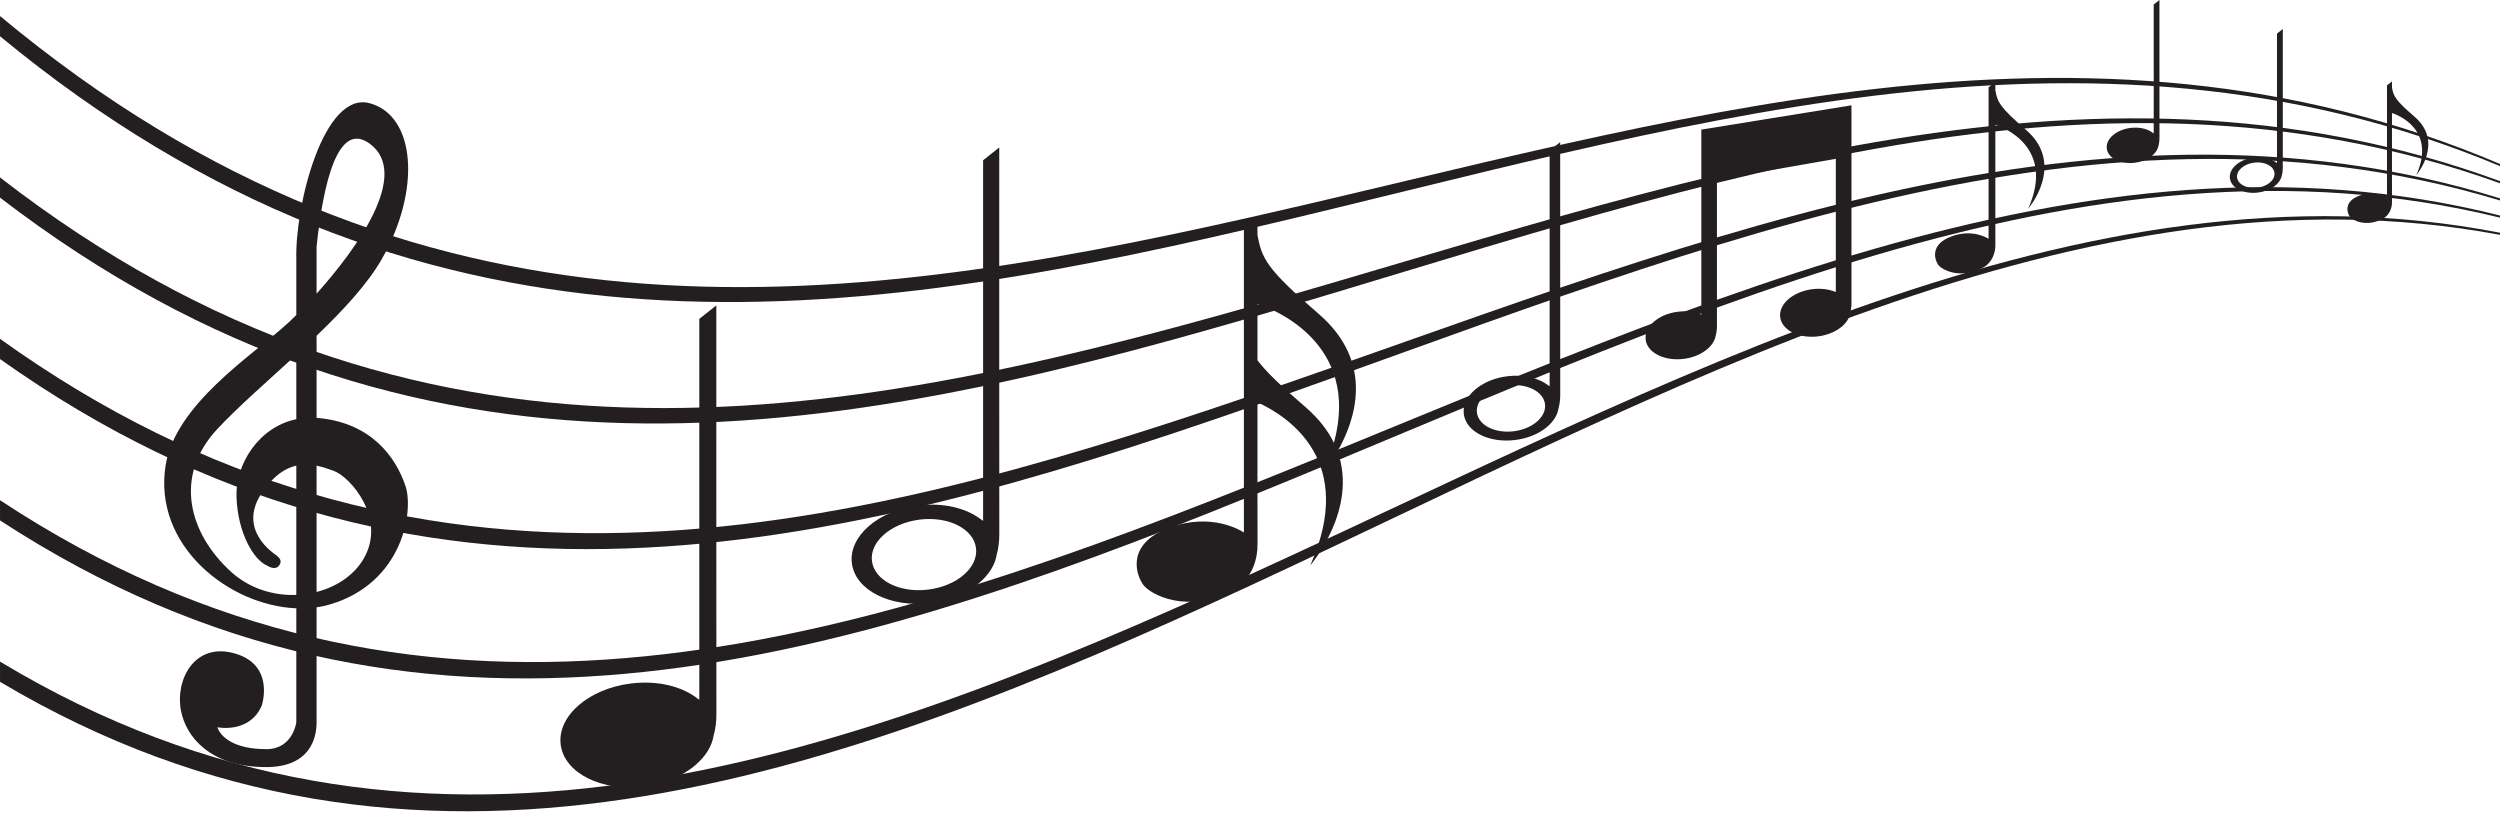 <?xml version="1.0" encoding="UTF-8"?><svg xmlns="http://www.w3.org/2000/svg" xmlns:xlink="http://www.w3.org/1999/xlink" height="129.3" preserveAspectRatio="xMidYMid meet" version="1.0" viewBox="28.9 115.7 396.3 129.3" width="396.3" zoomAndPan="magnify"><defs><clipPath id="a"><path d="M 28 118 L 425.199 118 L 425.199 164 L 28 164 Z M 28 118"/></clipPath><clipPath id="b"><path d="M 28 134 L 425.199 134 L 425.199 183 L 28 183 Z M 28 134"/></clipPath><clipPath id="c"><path d="M 28 140 L 425.199 140 L 425.199 203 L 28 203 Z M 28 140"/></clipPath><clipPath id="d"><path d="M 28 145 L 425.199 145 L 425.199 224 L 28 224 Z M 28 145"/></clipPath><clipPath id="e"><path d="M 28 149 L 425.199 149 L 425.199 245 L 28 245 Z M 28 149"/></clipPath></defs><g><g id="change1_5"><path d="M 86.527 204.297 C 84.988 206.91 82.242 208.73 79.086 209.539 L 79.086 189.516 C 80.078 189.719 80.98 190.051 81.762 190.324 C 84.508 191.305 90.23 197.98 86.527 204.297 Z M 65.512 206.328 C 58.961 200.371 56.297 191.324 63.301 183.762 C 66.543 180.266 71.242 176.195 75.871 171.93 L 75.871 182.152 C 69.793 183.418 66.223 189.43 66.387 194.391 C 66.574 200.266 69.148 204.512 71.297 205.383 C 71.297 205.383 72.711 206.383 73.309 205.055 C 73.504 204.594 73.285 204.18 72.781 203.785 C 72.266 203.398 66.367 199.633 70.527 193.641 C 72.324 191.051 74.152 189.902 75.871 189.508 L 75.871 210.004 C 72.246 210.141 68.453 209.012 65.512 206.328 Z M 87.582 138.531 C 93.957 143.355 85.492 155.109 79.086 162.246 L 79.086 154.77 C 80.145 144.715 82.469 134.66 87.582 138.531 Z M 79.48 181.973 C 79.344 181.961 79.215 181.953 79.086 181.945 L 79.086 168.918 C 83.285 164.891 87.117 160.77 89.363 156.871 C 95.699 145.867 94.805 134.051 87.516 132.066 C 80.23 130.066 75.652 148.172 75.871 156.828 L 75.871 165.633 C 75.172 166.328 74.57 166.898 74.105 167.309 C 68.656 172.16 56.656 179.93 55.148 189.492 C 53.137 202.18 65.172 211.699 75.871 212.129 L 75.871 230.203 C 75.871 230.203 75.324 234.457 71.137 234.457 C 64.199 234.457 63.359 230.984 63.359 230.984 C 63.359 230.984 68.461 232.047 70.398 227.535 C 70.398 227.535 72.547 221.145 66.152 219.293 C 59.77 217.434 56.629 223.43 57.586 228.355 C 58.41 232.586 62.266 237.227 70.914 237.301 C 78.133 237.363 79.086 232.621 79.086 230.203 L 79.086 211.977 C 79.84 211.867 80.574 211.707 81.285 211.492 C 92.766 208.039 94.488 196.742 93.195 192.797 C 91.645 188.102 87.723 182.781 79.48 181.973" fill="#231f20"/></g><g id="change1_6"><path d="M 350.047 136.27 C 345.934 132.719 345.531 131.891 345.203 130.004 L 345.203 128.691 L 344.129 129.539 L 344.129 153.562 C 343.961 153.449 341.594 151.922 338.211 153.188 C 334.699 154.496 335.637 156.996 336.168 157.711 C 336.758 158.496 339.695 160.031 343.238 158.129 C 343.238 158.129 345.234 157.234 345.207 154.422 C 345.199 153.758 345.215 153.457 345.203 150.617 L 345.203 135.473 C 346.352 135.848 354.781 138.977 350.41 148.777 C 350.41 148.777 356.445 141.793 350.047 136.27" fill="#231f20"/></g><g id="change1_7"><path d="M 411.66 134.207 C 408.617 131.582 408.32 130.969 408.078 129.574 L 408.078 128.602 L 407.285 129.23 L 407.285 146.992 C 407.16 146.91 405.41 145.781 402.914 146.715 C 400.316 147.684 401.008 149.531 401.402 150.059 C 401.836 150.641 404.012 151.773 406.629 150.371 C 406.629 150.371 408.105 149.707 408.086 147.629 C 408.078 147.137 408.09 146.914 408.078 144.816 L 408.078 133.617 C 408.93 133.895 415.164 136.207 411.934 143.453 C 411.934 143.453 416.395 138.289 411.66 134.207" fill="#231f20"/></g><g id="change1_8"><path d="M 235.871 180.254 C 231.812 176.758 229.559 174.574 228.234 172.812 L 228.234 163.863 C 230.348 164.555 244.719 169.887 240.352 185.902 C 239.426 183.992 237.988 182.082 235.871 180.254 Z M 237.945 165.465 C 229.695 158.355 228.895 156.688 228.234 152.914 L 228.234 150.277 L 226.082 151.984 L 226.082 200.113 C 225.746 199.887 221.004 196.832 214.23 199.363 C 207.195 201.984 209.066 206.996 210.141 208.422 C 211.316 209.996 217.203 213.074 224.305 209.27 C 224.305 209.27 228.301 207.473 228.246 201.832 C 228.23 200.504 228.262 199.906 228.234 194.215 L 228.234 179.477 C 233.23 181.766 243.953 188.832 236.605 205.32 C 236.605 205.32 244.266 196.449 240.922 187.246 C 243.672 182.445 246.945 173.234 237.945 165.465" fill="#231f20"/></g><g id="change1_9"><path d="M 371.074 138.758 C 371.168 138.418 371.223 138.027 371.219 137.578 C 371.215 137.012 371.215 115.695 371.215 115.695 L 370.305 116.418 L 370.305 136.848 C 370.285 136.836 370.258 136.816 370.215 136.793 C 369.387 136.133 368.062 135.797 366.625 135.977 C 364.359 136.262 362.676 137.727 362.867 139.254 C 363.055 140.777 365.051 141.785 367.316 141.5 C 368.273 141.383 369.133 141.051 369.781 140.594 C 369.867 140.535 369.973 140.461 370.082 140.363 C 370.629 139.902 370.98 139.344 371.074 138.758" fill="#231f20"/></g><g id="change1_10"><path d="M 142.031 232.262 C 142.312 231.258 142.48 230.102 142.465 228.773 C 142.445 227.105 142.453 164.109 142.453 164.109 L 139.754 166.25 L 139.754 226.617 C 139.715 226.59 139.629 226.531 139.5 226.457 C 137.055 224.512 133.141 223.516 128.898 224.047 C 122.191 224.887 117.219 229.219 117.777 233.73 C 118.344 238.238 124.234 241.211 130.941 240.371 C 133.77 240.02 136.293 239.039 138.219 237.691 C 138.477 237.52 138.777 237.297 139.109 237.004 C 140.715 235.645 141.766 234 142.031 232.262" fill="#231f20"/></g><g id="change1_11"><path d="M 386.734 145.461 C 385.102 145.664 383.66 144.938 383.523 143.84 C 383.387 142.738 384.602 141.684 386.234 141.477 C 387.871 141.273 389.309 142 389.445 143.098 C 389.586 144.199 388.367 145.254 386.734 145.461 Z M 390.77 120.297 L 389.848 121.023 L 389.848 141.547 C 389.836 141.535 389.809 141.516 389.766 141.492 C 388.934 140.832 387.602 140.492 386.156 140.672 C 383.879 140.957 382.188 142.43 382.379 143.965 C 382.57 145.496 384.574 146.508 386.855 146.223 C 387.816 146.102 388.672 145.77 389.328 145.312 C 389.414 145.254 389.52 145.176 389.633 145.078 C 390.176 144.613 390.531 144.055 390.625 143.465 C 390.719 143.125 390.773 142.73 390.77 142.277 C 390.766 141.711 390.77 120.297 390.77 120.297" fill="#231f20"/></g><g id="change1_12"><path d="M 268.871 184.062 C 265.895 184.434 263.273 183.113 263.023 181.109 C 262.773 179.109 264.988 177.184 267.965 176.809 C 270.945 176.438 273.562 177.758 273.812 179.762 C 274.062 181.766 271.852 183.691 268.871 184.062 Z M 276.219 138.234 L 274.547 139.559 L 274.547 176.934 C 274.52 176.918 274.469 176.883 274.391 176.836 C 272.875 175.633 270.449 175.016 267.828 175.344 C 263.676 175.863 260.594 178.547 260.941 181.336 C 261.289 184.129 264.938 185.973 269.09 185.449 C 270.844 185.234 272.402 184.625 273.598 183.789 C 273.758 183.684 273.941 183.547 274.148 183.367 C 275.145 182.523 275.793 181.508 275.957 180.43 C 276.129 179.809 276.234 179.09 276.227 178.27 C 276.215 177.238 276.219 138.234 276.219 138.234" fill="#231f20"/></g><g id="change1_13"><path d="M 176.062 209.16 C 171.512 209.73 167.508 207.711 167.121 204.645 C 166.738 201.582 170.121 198.641 174.676 198.07 C 179.23 197.5 183.238 199.523 183.617 202.586 C 184.004 205.648 180.617 208.59 176.062 209.16 Z M 187.301 139.074 L 184.742 141.102 L 184.742 198.258 C 184.703 198.234 184.625 198.18 184.504 198.109 C 182.184 196.27 178.48 195.324 174.465 195.828 C 168.113 196.621 163.402 200.723 163.938 204.992 C 164.469 209.262 170.051 212.078 176.395 211.285 C 179.078 210.949 181.465 210.023 183.289 208.742 C 183.531 208.586 183.82 208.371 184.137 208.098 C 185.652 206.809 186.645 205.25 186.902 203.605 C 187.164 202.656 187.32 201.559 187.309 200.301 C 187.293 198.723 187.301 139.074 187.301 139.074" fill="#231f20"/></g><g id="change1_14"><path d="M 322.395 162.77 L 322.395 132.395 L 298.594 136.242 L 298.594 165.566 C 297.551 165.125 296.242 164.941 294.863 165.117 C 291.789 165.5 289.516 167.484 289.77 169.547 C 290.027 171.609 292.727 172.973 295.797 172.59 C 297.094 172.43 298.246 171.98 299.129 171.359 C 299.242 171.281 299.383 171.18 299.535 171.047 C 300.27 170.426 300.754 169.672 300.875 168.879 C 301.004 168.418 301.078 167.887 301.07 167.277 C 301.07 167.207 301.07 166.879 301.07 166.344 L 301.07 144.172 L 319.914 140.875 L 319.914 161.992 C 318.871 161.555 317.566 161.367 316.188 161.543 C 313.117 161.926 310.836 163.91 311.094 165.973 C 311.352 168.039 314.051 169.402 317.117 169.02 C 318.414 168.855 319.566 168.406 320.449 167.789 C 320.566 167.711 320.707 167.609 320.859 167.477 C 321.598 166.852 322.074 166.098 322.199 165.305 C 322.316 164.871 322.391 164.375 322.395 163.812 L 322.395 163.793 C 322.395 163.766 322.395 163.734 322.395 163.707 C 322.395 163.633 322.395 163.305 322.395 162.77" fill="#231f20"/></g><g clip-path="url(#a)" id="change1_3"><path d="M 425.199 141.691 C 293.102 85.516 161 228.258 28.902 118.242 L 28.902 121.449 C 161 230.512 293.102 86.812 425.199 142.031 L 425.199 141.691" fill="#231f20"/></g><g clip-path="url(#b)" id="change1_2"><path d="M 425.199 144.414 C 293.102 95.859 161 246.223 28.902 143.828 L 28.902 147.027 C 161 248.473 293.102 97.152 425.199 144.754 L 425.199 144.414" fill="#231f20"/></g><g clip-path="url(#c)" id="change1_15"><path d="M 425.199 147.141 C 293.102 106.203 161 264.188 28.902 169.41 L 28.902 172.617 C 161 266.438 293.102 107.5 425.199 147.48 L 425.199 147.141" fill="#231f20"/></g><g clip-path="url(#d)" id="change1_4"><path d="M 425.199 149.863 C 293.102 116.551 161 282.152 28.902 194.992 L 28.902 198.195 C 161 284.398 293.102 117.844 425.199 150.203 L 425.199 149.863" fill="#231f20"/></g><g clip-path="url(#e)" id="change1_1"><path d="M 425.199 152.59 C 293.102 126.895 161 300.117 28.902 220.578 L 28.902 223.781 C 161 302.363 293.102 128.188 425.199 152.93 L 425.199 152.59" fill="#231f20"/></g></g></svg>